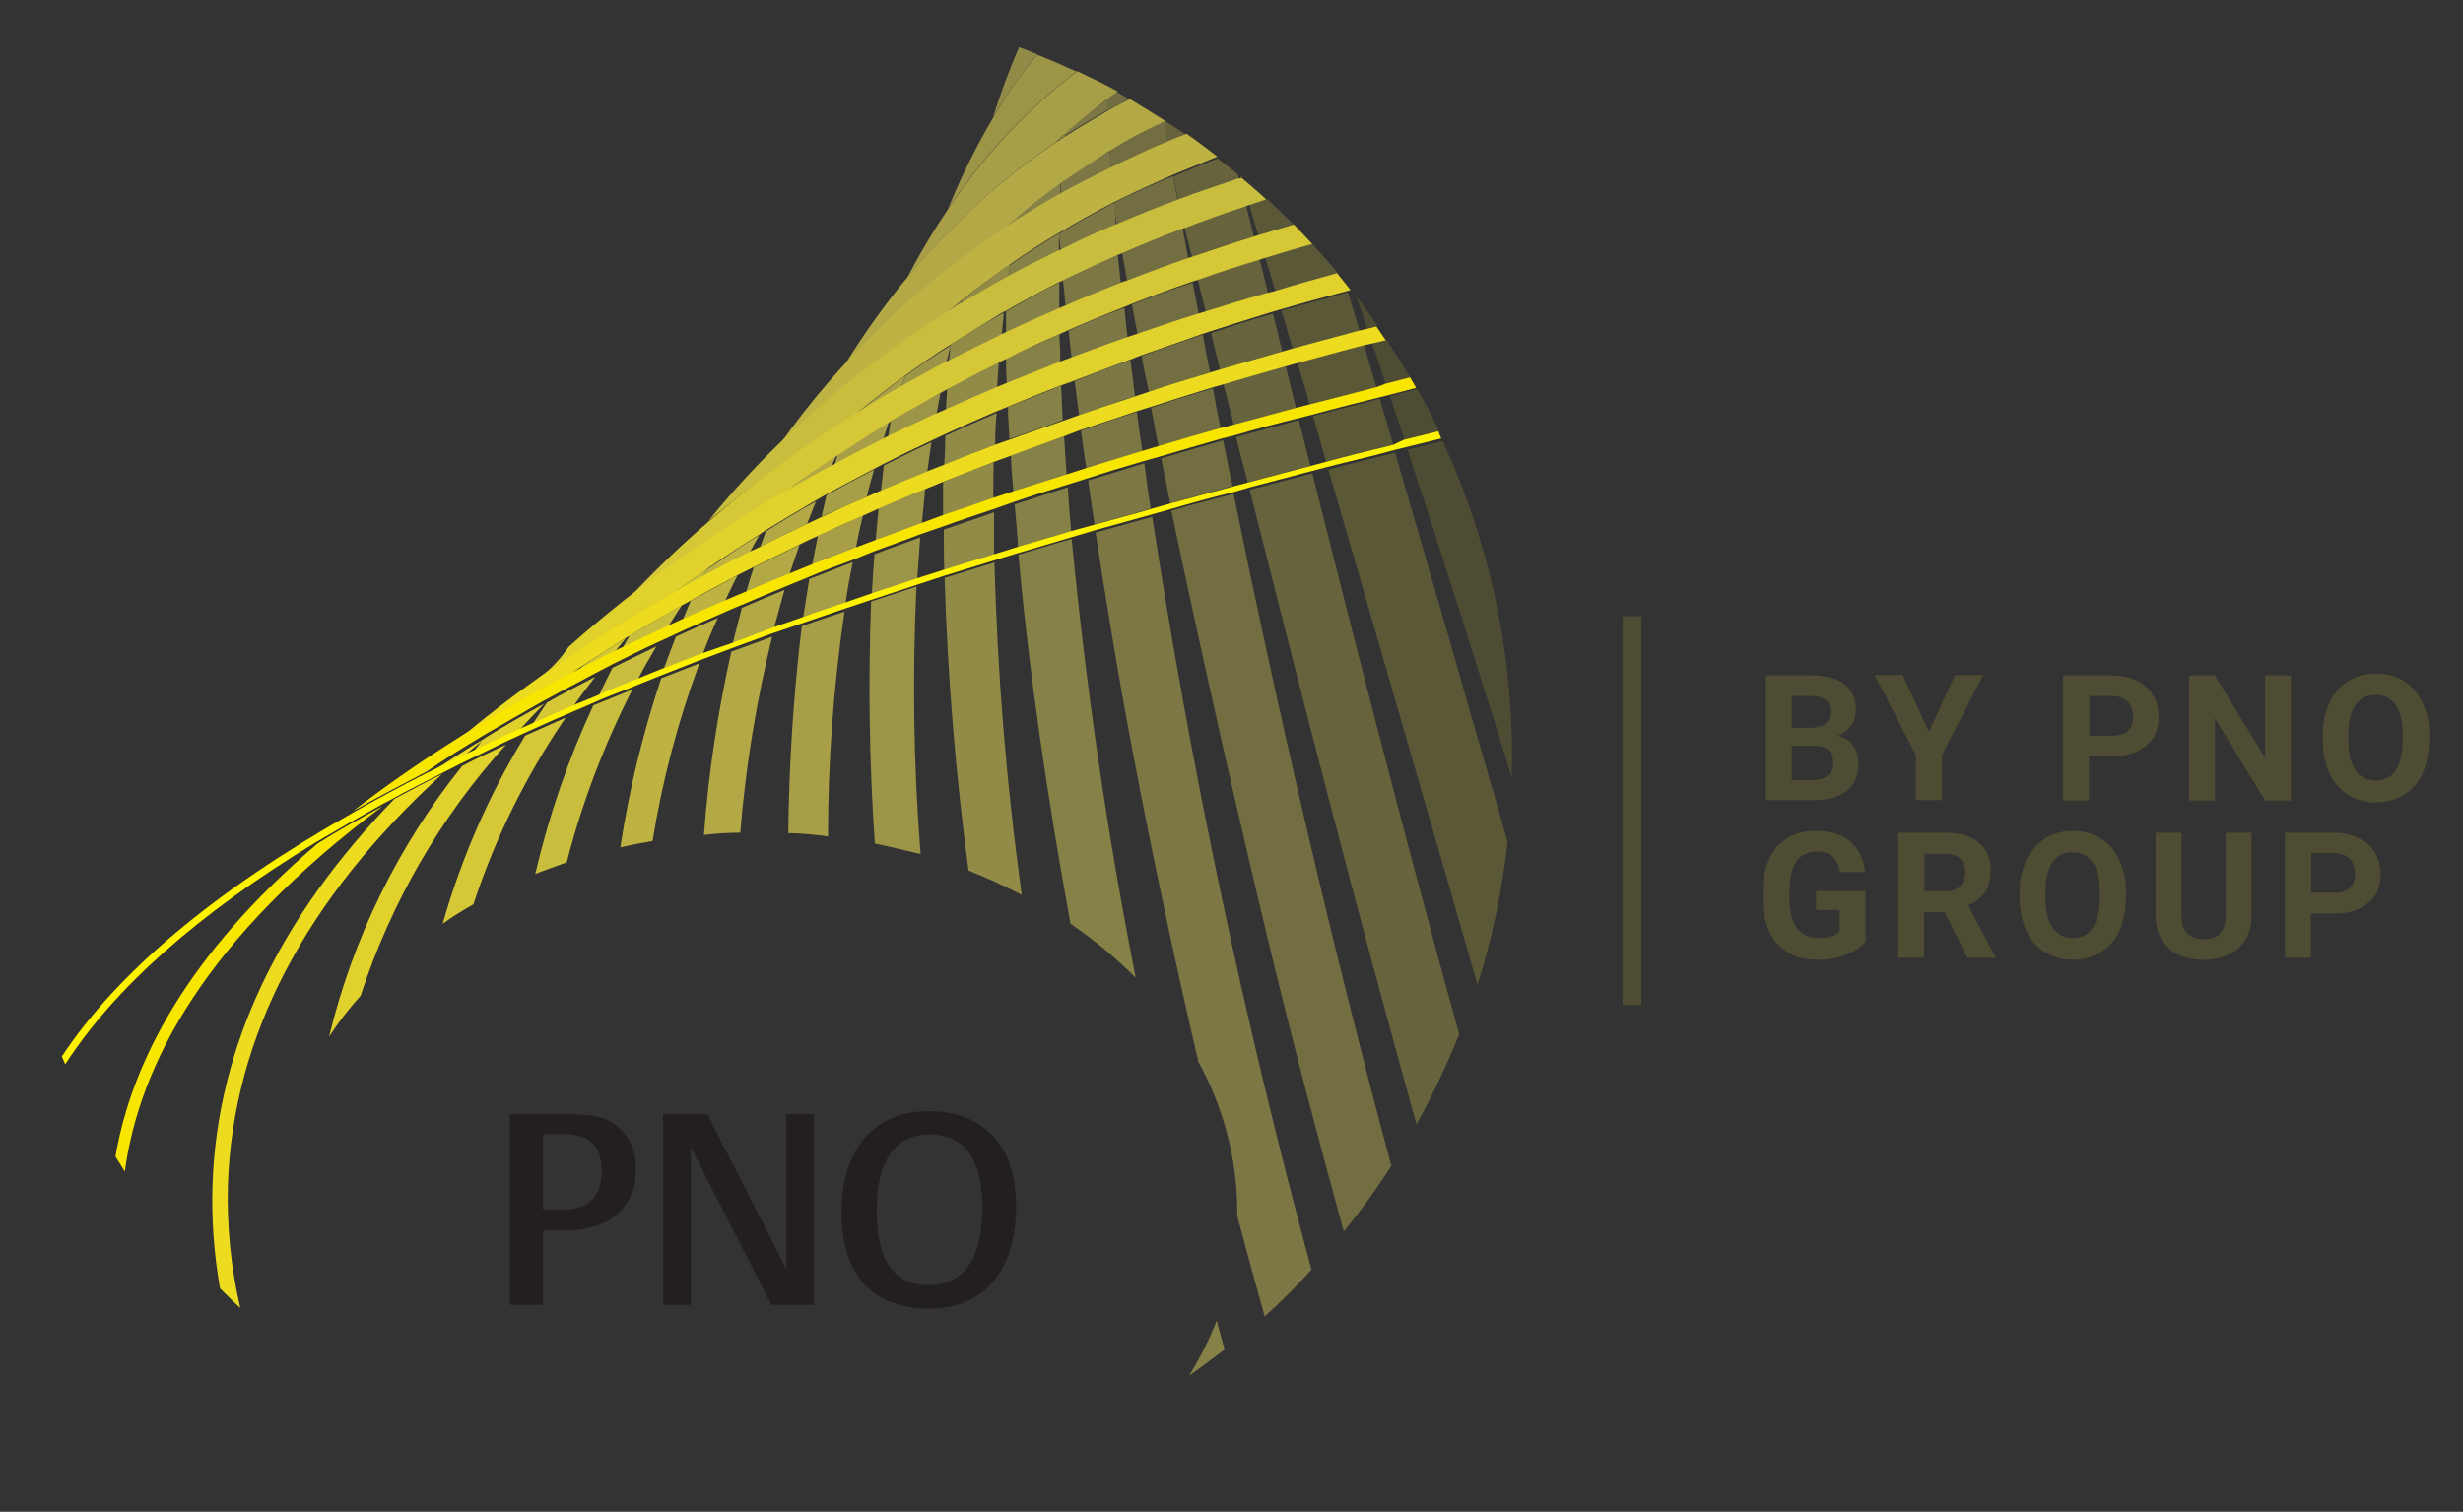 <?xml version="1.0" encoding="UTF-8"?>
<!-- Generator: Adobe Illustrator 27.7.0, SVG Export Plug-In . SVG Version: 6.00 Build 0)  -->
<svg version="1.1" id="Laag_1" xmlns="http://www.w3.org/2000/svg" xmlns:xlink="http://www.w3.org/1999/xlink" x="0px" y="0px" viewBox="0 0 657.1 403.4" style="enable-background:new 0 0 657.1 403.4;" xml:space="preserve">
<rect x="0" y="0" width="657.1" height="403.4" fill="#333333" stroke="none"/>
<style type="text/css">
	.st0{fill:none;}
	.st1{fill:#4E4C32;}
	.st2{fill:#5B5838;}
	.st3{fill:#66633D;}
	.st4{fill:#726E41;}
	.st5{fill:#7C7744;}
	.st6{fill:#868146;}
	.st7{fill:#918B47;}
	.st8{fill:#9C9447;}
	.st9{fill:#A79E47;}
	.st10{fill:#B2A845;}
	.st11{fill:#BDB242;}
	.st12{fill:#C9BD3D;}
	.st13{fill:#D5C736;}
	.st14{fill:#E1D12D;}
	.st15{fill:#ECDB1F;}
	.st16{fill:#F8E500;}
	.st17{fill:#FFF200;}
	.st18{fill:#231F20;}
	.st19{fill:none;stroke:#4E4C32;stroke-width:5;stroke-linecap:square;}
	.st20{enable-background:new    ;}
</style>
<g id="Group_560" transform="translate(-5519.789 -1994.79)">
	<g id="Group_475" transform="translate(1943.39 1982.39)">
		<g id="PNO-logo-kleur" transform="translate(3576.4 12.4)">
			<path id="Path_26" class="st0" d="M403.4,201.7C403.4,90.3,313.1,0,201.7,0S0,90.3,0,201.7c0,66,32.3,127.9,86.4,165.6     c-8.5-13.2-13-28.6-13-44.4c0-55.6,57.5-100.8,128.4-100.8s128.3,45.2,128.3,100.8c-0.1,15.7-4.6,31.1-13,44.4     C371.2,329.5,403.4,267.7,403.4,201.7z"/>
			<path id="Path_27" class="st0" d="M201.8,222c-70.9,0-128.4,45.1-128.4,100.8c0.1,15.7,4.6,31.1,13,44.4     c69.2,48.3,161.3,48.3,230.5,0c8.5-13.2,13-28.6,13-44.4C330.1,267.2,272.6,222,201.8,222z"/>
			<path id="Path_28" class="st1" d="M369.8,102.8l6.6-1.7c-2.1-3.6-4.2-7-6.5-10.5l-3.9,0.9C367.4,95.2,368.6,99.1,369.8,102.8z"/>
			<path id="Path_29" class="st1" d="M403.3,207.3c0-1.9,0.1-3.6,0.1-5.4c0-29.1-6.3-57.8-18.5-84.2l-9.4,2.3     C384.8,148.2,394.1,177.7,403.3,207.3z"/>
			<path id="Path_30" class="st1" d="M374.9,117.9l9.3-2.3c-1.9-4-3.9-8-6.1-11.8l-7.3,1.9C372.2,109.7,373.5,113.8,374.9,117.9z"/>
			<path id="Path_31" class="st1" d="M361.9,79.1c0.9,2.8,1.9,5.7,2.8,8.5l2.8-0.7C365.7,84.3,363.8,81.7,361.9,79.1z"/>
			<path id="Path_32" class="st2" d="M344.9,93c5.8-1.6,11.7-3.2,17.8-4.8c-1.1-3.5-2-6.9-3.1-10.2c-6,1.6-12,3.3-17.7,4.9     C342.9,86.3,343.8,89.6,344.9,93z"/>
			<path id="Path_33" class="st2" d="M375.7,198.8c6.1,21.1,12.3,42.4,18.5,64c3.9-12.5,6.6-25.3,8-38.2c-2.9-10.5-6-20.7-8.9-30.8     c-7.4-26-14.5-50.4-21.1-73c-6,1.5-12,2.9-17.8,4.5C361.6,149.9,368.8,174.9,375.7,198.8z"/>
			<path id="Path_34" class="st2" d="M335.7,62.7c3.1-0.9,6.2-1.9,9.4-2.8c-2.3-2.3-4.6-4.5-7-6.8c-1.6,0.5-3.2,0.9-4.8,1.6     L335.7,62.7z"/>
			<path id="Path_35" class="st2" d="M340.3,77.8c5.4-1.6,11-3.2,16.7-4.8c-2.3-2.8-4.6-5.4-7-8c-4.2,1.2-8.4,2.4-12.5,3.7     C338.5,71.7,339.4,74.9,340.3,77.8z"/>
			<path id="Path_36" class="st2" d="M330.8,46.7l0.3,0.8l0.5-0.1L330.8,46.7z"/>
			<path id="Path_37" class="st2" d="M371.7,118.7l-3.6-12.3c-6,1.6-12,3.1-17.8,4.6l3.5,12.2C359.6,121.8,365.6,120.2,371.7,118.7z     "/>
			<path id="Path_38" class="st2" d="M367.2,103.3c-1.1-3.9-2.3-7.6-3.3-11.4c-6,1.6-12,3.2-17.8,4.8c1.1,3.7,2.3,7.4,3.3,11.2     C355.2,106.5,361.1,104.9,367.2,103.3z"/>
			<path id="Path_39" class="st3" d="M377.9,300c4.3-7.8,8.1-15.8,11.4-24c-14.5-52.5-27.6-103.7-39.2-149.7l-16.7,4.4     C346.6,183,361.5,241.3,377.9,300z"/>
			<path id="Path_40" class="st3" d="M311.5,38c1.6-0.7,3.3-1.3,5-2c-1.9-1.3-3.7-2.5-5.7-3.7l-0.4,0.1L311.5,38z"/>
			<path id="Path_41" class="st3" d="M342.1,93.8c-0.8-3.5-1.7-6.8-2.5-10.1c-5.7,1.6-11.2,3.3-16.5,5.2c0.8,3.2,1.6,6.5,2.4,9.8     C330.9,96.9,336.4,95.3,342.1,93.8z"/>
			<path id="Path_42" class="st3" d="M316,60.7c0.7,2.5,1.3,5.2,2,7.8c5.3-1.9,10.9-3.7,16.5-5.4c-0.7-2.8-1.3-5.4-2-8.1     C326.8,56.8,321.4,58.7,316,60.7z"/>
			<path id="Path_43" class="st3" d="M314.3,53.5c5.3-2,10.8-4,16.3-5.7l-0.4-1.3c-1.7-1.5-3.6-2.8-5.3-4.2c-4,1.5-8,3.1-11.8,4.8     C313.5,49,313.9,51.3,314.3,53.5z"/>
			<path id="Path_44" class="st3" d="M345.8,109c-0.9-3.7-1.9-7.6-2.8-11.3c-5.7,1.6-11.3,3.2-16.6,4.8c0.9,3.6,1.9,7.3,2.8,11     C334.6,112.1,340.2,110.6,345.8,109z"/>
			<path id="Path_45" class="st3" d="M336,69.2c-5.7,1.7-11,3.6-16.5,5.4c0.3,0.9,0.5,1.8,0.7,2.8l1.5,5.8c5.4-1.7,10.9-3.5,16.6-5     c-0.4-1.6-0.8-3.3-1.2-4.9S336.4,70.6,336,69.2z"/>
			<path id="Path_46" class="st3" d="M349.6,124.3c-1.1-4.1-2-8.2-3.1-12.2c-5.7,1.5-11.3,3.1-16.7,4.5c0.9,4,2,8,3.1,12.1     L349.6,124.3z"/>
			<path id="Path_47" class="st4" d="M325.7,114.6c-0.8-3.7-1.5-7.4-2.1-11c-5.7,1.7-11,3.3-16.5,5.2c0.7,3.6,1.3,7.2,2.1,10.8     C314.7,117.8,320.2,116.2,325.7,114.6z"/>
			<path id="Path_48" class="st4" d="M328.8,129.7c-0.8-4.1-1.7-8.1-2.5-12.2c-5.7,1.6-11,3.2-16.5,4.8l2.4,12L328.8,129.7z"/>
			<path id="Path_49" class="st4" d="M339.4,255.4c5.7,23.5,12.2,48.1,19.1,73.2c4.6-5.6,8.8-11.4,12.7-17.5     c-16.6-61.7-30.8-123.8-42.1-179.3c-5.7,1.5-11.2,2.8-16.6,4.5C320.7,175.2,329.9,216.1,339.4,255.4z"/>
			<path id="Path_50" class="st4" d="M299.4,67.6c0.4,2.4,0.9,4.9,1.3,7.3c5.3-2.1,10.8-4.1,16.3-6l-1.5-8     C310.1,63.1,304.8,65.2,299.4,67.6z"/>
			<path id="Path_51" class="st4" d="M295.3,29.5c1.9-1.1,3.9-2,5.8-3.1l-3.2-1.9l-2.8,2C295.2,27.5,295.3,28.4,295.3,29.5z"/>
			<path id="Path_52" class="st4" d="M302,81.3c0.5,2.8,1.1,5.7,1.6,8.4c5.3-1.9,10.9-3.7,16.3-5.4c-0.5-3.1-1.2-6-1.7-8.9     C312.7,77.2,307.3,79.1,302,81.3z"/>
			<path id="Path_53" class="st4" d="M322.8,99.3c-0.7-3.3-1.3-6.6-1.9-10c-5.6,1.9-11,3.7-16.3,5.7c0.5,3.2,1.2,6.4,1.9,9.6     C311.7,102.8,317.2,101.1,322.8,99.3z"/>
			<path id="Path_54" class="st4" d="M296,40.2l0.4,4.6c4.9-2.4,10-4.8,15.1-6.9l-0.9-5.7C305.6,34.8,300.8,37.4,296,40.2z"/>
			<path id="Path_55" class="st4" d="M297.1,54.2v0.7c0.3,1.7,0.5,3.5,0.9,5.2c5.3-2.3,10.6-4.5,16.2-6.5c-0.4-2.3-0.8-4.5-1.2-6.6     C307.7,49.1,302.2,51.5,297.1,54.2z"/>
			<path id="Path_56" class="st5" d="M302.8,105.7c-0.4-3.2-0.8-6.5-1.2-9.6c-5,1.7-10,3.6-14.9,5.6l1.2,9.2     C292.7,109,297.7,107.3,302.8,105.7z"/>
			<path id="Path_57" class="st5" d="M299.3,185c6,33.2,12.9,66.1,20.4,98.3c6.7,12.2,10.3,25.8,10.4,39.7v1.5     c2.4,9,4.8,17.9,7.3,26.8c4.4-4,8.5-8.1,12.5-12.5c-17.9-66.1-32.1-133.2-42.5-200.9l-15.1,4.2     C295.2,161.3,297.9,176.9,299.3,185z"/>
			<path id="Path_58" class="st5" d="M285.1,88.2c0.3,2.7,0.5,5.3,0.9,7.8c4.9-1.9,9.8-3.7,14.9-5.4c-0.4-2.8-0.7-5.7-0.9-8.5     C294.8,84.1,289.9,86,285.1,88.2z"/>
			<path id="Path_59" class="st5" d="M307,135.7c-0.7-4.1-1.2-8.1-1.7-12.1c-5,1.6-10.1,3.1-15,4.6c0.5,4,1.2,8,1.7,11.7     C296.9,138.6,302,137.2,307,135.7z"/>
			<path id="Path_60" class="st5" d="M304.8,120.7c-0.5-3.6-1.1-7.3-1.5-10.8c-5,1.6-10,3.3-14.9,5c0.5,3.6,0.9,7,1.5,10.4     L304.8,120.7z"/>
			<path id="Path_61" class="st5" d="M283.6,74.9c0.3,2.3,0.4,4.4,0.7,6.6c4.8-2.1,9.7-4.1,14.7-6.1c-0.3-2.5-0.5-5-0.8-7.4     C293.3,70.2,288.4,72.5,283.6,74.9z"/>
			<path id="Path_62" class="st5" d="M283.1,48.7c0,1.1,0,2.1-0.1,3.2c4.4-2.4,8.8-4.8,13.4-6.9l-0.4-4.6     C291.5,42.9,287.2,45.7,283.1,48.7z"/>
			<path id="Path_63" class="st5" d="M284,35.6v0.7c3.6-2.4,7.4-4.6,11.4-6.9c0-0.9,0-1.9-0.1-2.8C291.5,29.3,287.6,32.4,284,35.6z"/>
			<path id="Path_64" class="st5" d="M297.1,54.2c-4.9,2.5-9.8,5.3-14.5,8.1v1.2l0.4,3.6c4.8-2.4,9.7-4.5,14.7-6.8     c-0.1-1.9-0.3-3.6-0.4-5.4L297.1,54.2z"/>
			<path id="Path_65" class="st6" d="M282.6,75.4c-4.9,2.4-9.6,5-14.2,7.7v5.7c4.6-2.3,9.4-4.4,14.2-6.4V75.4z"/>
			<path id="Path_66" class="st6" d="M283.5,112.1l-0.4-9.2c-4.8,1.9-9.6,3.9-14.2,5.7c0,2.8,0.3,5.7,0.4,8.5     C274.1,115.5,278.7,113.9,283.5,112.1z"/>
			<path id="Path_67" class="st6" d="M303,260.9c-7.7-38.8-13.3-77.8-17.1-117.1c-4.8,1.3-9.4,2.8-14.2,4.2     c2.8,31.3,7.7,64.7,13.9,98.5C291.9,250.8,297.7,255.6,303,260.9z"/>
			<path id="Path_68" class="st6" d="M284.6,126.9c-0.3-3.6-0.5-7-0.7-10.5c-4.8,1.7-9.6,3.3-14.2,5.2c0.1,3.3,0.4,6.6,0.7,10     C275,130,279.8,128.4,284.6,126.9z"/>
			<path id="Path_69" class="st6" d="M285.8,141.8c-0.4-4-0.7-7.8-0.9-11.8c-4.8,1.6-9.6,3.1-14.2,4.6c0.3,3.7,0.7,7.6,0.9,11.4     C276.2,144.7,281,143.1,285.8,141.8z"/>
			<path id="Path_70" class="st6" d="M326.7,360.1l-2.1-7.7c-2,5.1-4.5,10.1-7.4,14.7C320.3,365,323.5,362.5,326.7,360.1z"/>
			<path id="Path_71" class="st6" d="M268.4,95.7c0,2.4,0,4.8,0.3,7.2c4.6-1.9,9.4-3.9,14.2-5.7c0-2.7-0.1-5.3-0.3-8     C277.8,91.4,273.2,93.5,268.4,95.7z"/>
			<path id="Path_72" class="st6" d="M271.8,57.5c0,0.4-0.1,0.8-0.3,1.2c3.9-2.4,7.6-4.6,11.4-6.8c0-1.1,0-2.1,0.1-3.2     C279.3,51.5,275.4,54.4,271.8,57.5z"/>
			<path id="Path_73" class="st6" d="M282.6,62.3c-4.5,2.7-8.9,5.4-13.1,8.4l-0.5,3.6c4.4-2.4,8.9-4.8,13.5-6.9v-3.7     C282.6,63.2,282.6,62.7,282.6,62.3z"/>
			<path id="Path_74" class="st6" d="M281.4,38.1c0.9-0.5,1.7-1.2,2.7-1.7v-0.7C283.2,36.4,282.3,37.2,281.4,38.1z"/>
			<path id="Path_75" class="st7" d="M252.7,103.8c-0.1,2-0.3,4.1-0.4,6.1c4.5-2,9-4,13.7-6c0.1-2.4,0.3-4.9,0.5-7.3     C261.9,99.1,257.2,101.3,252.7,103.8z"/>
			<path id="Path_76" class="st7" d="M272.6,238.8c-4.1-29.4-6.5-59-7.3-88.7l-13.3,4.1c0.8,26.1,2.9,52.2,6.4,78.1     C263.2,234.2,268,236.4,272.6,238.8z"/>
			<path id="Path_77" class="st7" d="M265.2,148.1v-11.4c-4.5,1.6-9,3.1-13.4,4.6c0,3.6,0,7.3,0.1,11L265.2,148.1z"/>
			<path id="Path_78" class="st7" d="M253.6,92l-0.4,4.2c4.5-2.4,9.2-4.8,14.1-7c0.1-2,0.4-4,0.5-5.8     C262.9,86.2,258.1,89.1,253.6,92z"/>
			<path id="Path_79" class="st7" d="M251.6,138c4.4-1.6,8.9-3.1,13.4-4.6c0-3.3,0-6.8,0.1-10.1c-4.6,1.7-9,3.5-13.5,5.3     C251.6,131.6,251.6,134.7,251.6,138z"/>
			<path id="Path_80" class="st7" d="M265.5,118.7c0-2.8,0.1-5.7,0.4-8.5c-4.6,2-9.2,4-13.7,6.1c0,2.5-0.1,5.2-0.3,7.8     C256.3,122.2,260.8,120.4,265.5,118.7z"/>
			<path id="Path_81" class="st7" d="M256.7,80.1c-0.1,0.5-0.2,0.9-0.4,1.3c4.1-2.5,8.5-4.9,12.7-7.3l0.5-3.6     C265.1,73.6,260.8,76.8,256.7,80.1z"/>
			<path id="Path_82" class="st7" d="M276.7,14.5c-1.6-0.7-3.2-1.3-4.8-1.9c-2.7,6.1-5,12.4-7,18.7     C268.4,25.4,272.4,19.8,276.7,14.5z"/>
			<path id="Path_83" class="st7" d="M267.6,61.3c1.3-0.9,2.7-1.7,4-2.7c0-0.4,0.1-0.8,0.3-1.2C270.4,58.8,268.9,60,267.6,61.3z"/>
			<path id="Path_84" class="st8" d="M245.9,140c0.3-3.2,0.7-6.4,0.9-9.6c-4.2,1.7-8.4,3.5-12.4,5.2c-0.3,2.8-0.5,5.8-0.8,8.8     C237.6,143,241.7,141.6,245.9,140z"/>
			<path id="Path_85" class="st8" d="M247.4,125.8c0.4-2.7,0.7-5.3,1.1-7.8c-4.4,2-8.5,4.1-12.7,6.2c-0.3,2.3-0.5,4.5-0.8,6.9     C239,129.2,243.3,127.5,247.4,125.8z"/>
			<path id="Path_86" class="st8" d="M237.6,112.5c-0.3,1.6-0.5,3.3-0.8,4.9c4.2-2.1,8.5-4.1,12.9-6.1l1.2-6.4     C246.3,107.3,241.8,109.8,237.6,112.5z"/>
			<path id="Path_87" class="st8" d="M244.7,154.6l0.8-11.2c-4.1,1.5-8.2,2.9-12.2,4.5c-0.3,3.6-0.5,7-0.7,10.6L244.7,154.6z"/>
			<path id="Path_88" class="st8" d="M241.6,100.3l-1.2,3.1c4-2.3,8-4.5,12.1-6.6c0.4-1.6,0.7-3.1,1.1-4.6     C249.4,94.8,245.4,97.5,241.6,100.3z"/>
			<path id="Path_89" class="st8" d="M233.4,225.1c4.1,0.8,8.2,1.9,12.2,2.8c-1.9-23.8-2.2-47.6-1.1-71.4l-12.1,4     C231.6,182,231.9,203.6,233.4,225.1z"/>
			<path id="Path_90" class="st8" d="M250.4,85.3c2-1.2,3.9-2.5,5.8-3.7c0.1-0.5,0.2-0.9,0.4-1.3C254.6,81.8,252.4,83.5,250.4,85.3z     "/>
			<path id="Path_91" class="st8" d="M287.2,19.1c-3.5-1.6-6.9-3.1-10.5-4.5c-4.4,5.3-8.4,10.9-11.8,16.9c-4.6,7.8-8.6,15.9-12,24.3     C262.2,41.7,273.8,29.3,287.2,19.1z"/>
			<path id="Path_92" class="st9" d="M228.3,146.6c0.5-3.1,1.2-6,1.9-9c-4,1.7-8.1,3.6-12,5.4c-0.5,2.7-1.1,5.3-1.6,8.1     C220.4,149.7,224.3,148.1,228.3,146.6z"/>
			<path id="Path_93" class="st9" d="M223.4,121.5c-0.3,1.1-0.7,2.3-0.9,3.3c4.2-2.3,8.5-4.5,12.9-6.8c0.5-1.7,1.2-3.6,1.7-5.3     C232.4,115.5,227.9,118.5,223.4,121.5z"/>
			<path id="Path_94" class="st9" d="M210.3,222.3c3.6,0.1,7.1,0.4,10.6,0.9c0-20.1,1.5-40.1,4.4-60c-3.9,1.3-7.6,2.5-11.4,3.9     C211.7,185.4,210.5,203.8,210.3,222.3z"/>
			<path id="Path_95" class="st9" d="M225.6,160.8c0.5-3.6,1.2-7.2,1.9-10.8c-4,1.5-7.8,3.1-11.6,4.5c-0.5,3.3-1.1,6.8-1.6,10.1     C218.2,163.5,221.9,162.1,225.6,160.8z"/>
			<path id="Path_96" class="st9" d="M231.3,132.5c0.5-2.4,1.2-4.8,1.9-7.2c-4.4,2.3-8.5,4.5-12.7,6.8c-0.4,1.9-0.9,3.9-1.3,5.7     C223.2,136.1,227.2,134.4,231.3,132.5z"/>
			<path id="Path_97" class="st9" d="M229.3,109.7l-0.3,0.4c3.7-2.3,7.4-4.5,11.4-6.8l1.2-3.1C237.4,103.3,233.3,106.5,229.3,109.7z     "/>
			<path id="Path_98" class="st9" d="M281.4,38.1c0.9-0.8,1.7-1.7,2.8-2.5c3.6-3.2,7.3-6.2,11.2-9.2l2.8-2c-3.6-2-7.2-3.7-10.8-5.4     c-13.4,10.2-25,22.6-34.4,36.7c-4,5.9-7.7,12.1-11,18.5C253.3,60.3,266.6,48.2,281.4,38.1z"/>
			<path id="Path_99" class="st10" d="M206.5,167.6c0.9-3.5,1.9-6.9,2.8-10.2c-3.9,1.6-7.7,3.2-11.4,4.8c-0.8,3.2-1.6,6.2-2.4,9.4     L206.5,167.6z"/>
			<path id="Path_100" class="st10" d="M197.5,222.2c1.4-17.6,4.3-35.1,8.5-52.3l-10.9,4c-3.6,16.1-6.1,32.4-7.3,48.9     C191,222.4,194.1,222.2,197.5,222.2z"/>
			<path id="Path_101" class="st10" d="M209.8,130.9l-0.8,1.3c4-2.4,8.1-4.6,12.4-6.9c0.5-1.2,1.2-2.5,1.7-3.7     C218.6,124.7,214.2,127.7,209.8,130.9z"/>
			<path id="Path_102" class="st10" d="M267.6,61.3c1.3-1.2,2.8-2.5,4.2-3.7c3.6-3.1,7.4-6,11.4-8.9c4.1-2.8,8.5-5.7,12.9-8.5     c4.7-2.9,9.6-5.5,14.6-7.8h0.4c-3.2-2-6.4-4-9.7-6c-2,1.1-4,2-5.8,3.1c-3.9,2.3-7.7,4.5-11.4,6.9c-0.9,0.5-1.7,1.2-2.7,1.7     c-14.9,10.1-28.2,22.2-39.6,36.1c-6,7.3-11.5,15-16.5,23.1C237.9,83.6,252.1,71.5,267.6,61.3z"/>
			<path id="Path_103" class="st10" d="M215.3,139.8l2.4-6c-4.6,2.5-9,5.2-13.4,8c-0.5,1.3-0.9,2.8-1.5,4.1     C206.9,143.8,211,141.8,215.3,139.8z"/>
			<path id="Path_104" class="st10" d="M210.5,153.6c0.9-2.8,1.9-5.6,2.8-8.2c-4.1,2-8.2,4-12.2,6c-0.8,2.4-1.5,4.6-2.1,7     C202.6,156.8,206.5,155.2,210.5,153.6z"/>
			<path id="Path_105" class="st10" d="M228,110.7l1.1-0.7l0.3-0.4L228,110.7z"/>
			<path id="Path_106" class="st11" d="M174.1,224.4c2.6-16.2,6.8-32,12.5-47.4l-10.2,4c-4.9,14.7-8.6,29.8-10.9,45.1     C168.2,225.5,171.2,224.9,174.1,224.4z"/>
			<path id="Path_107" class="st11" d="M187.5,174.5c1.2-3.2,2.5-6.4,4-9.6c-3.7,1.6-7.6,3.3-11.2,5c-1.1,2.8-2.1,5.7-3.2,8.5     L187.5,174.5z"/>
			<path id="Path_108" class="st11" d="M193.2,160.8c1.2-2.4,2.3-4.9,3.6-7.3c-4.2,2.3-8.4,4.5-12.5,6.8c-0.8,1.9-1.6,3.7-2.4,5.7     C185.6,164.3,189.4,162.5,193.2,160.8z"/>
			<path id="Path_109" class="st11" d="M200.1,147.3c0.8-1.6,1.7-3.1,2.5-4.5c-4.8,2.8-9.3,6-13.7,9c-0.5,0.7-1.1,1.5-1.6,2.3     C191.5,151.8,195.7,149.4,200.1,147.3z"/>
			<path id="Path_110" class="st11" d="M204.9,134.6l4.1-2.4l0.8-1.3L204.9,134.6z"/>
			<path id="Path_111" class="st11" d="M250.4,85.3c2-1.7,4.1-3.5,6.2-5.2c4.1-3.3,8.5-6.5,12.9-9.6c4.4-3.1,8.5-5.7,13.1-8.4     c4.5-2.7,9.6-5.6,14.5-8.1s10.5-5,15.9-7.4c3.9-1.6,7.8-3.2,11.8-4.8c-2.7-2.1-5.4-4.1-8.2-6.1c-1.7,0.7-3.5,1.3-5,2     c-5.2,2.1-10.2,4.5-15.1,6.9s-9,4.5-13.4,6.9c-3.9,2.1-7.7,4.5-11.4,6.8c-1.3,0.8-2.7,1.7-4,2.7c-23.3,15.3-43.5,34.8-59.6,57.5     C221.1,106,235.3,94.9,250.4,85.3z"/>
			<path id="Path_112" class="st12" d="M170.1,181.4c1.6-3.1,3.3-6,5-8.9c-4,1.9-8,3.9-11.7,5.7c-1.3,2.5-2.5,5-3.7,7.6     C163.1,184.3,166.5,182.9,170.1,181.4z"/>
			<path id="Path_113" class="st12" d="M151.2,230.1c4.1-16,10-31.4,17.5-46.1c-3.6,1.5-6.9,2.8-10.4,4.2     c-6.7,14.4-11.9,29.5-15.5,45C145.5,232.1,148.3,231.2,151.2,230.1z"/>
			<path id="Path_114" class="st12" d="M177.9,167.7c1.3-2.1,2.7-4.1,4-6.2c-4.8,2.8-9.4,5.4-13.9,8.1c-0.8,1.3-1.5,2.5-2.1,3.9     C169.7,171.7,173.7,169.7,177.9,167.7z"/>
			<path id="Path_115" class="st12" d="M228,110.7l1.3-1.1c4-3.2,8-6.4,12.2-9.4c3.9-2.8,7.8-5.6,12-8.2l0,0     c4.6-2.9,9.4-5.8,14.2-8.8l0.4-0.1c4.6-2.7,9.3-5.2,14.2-7.7l1.2-0.5c4.8-2.4,9.7-4.6,14.7-6.9l1.1-0.4     c5.3-2.3,10.6-4.5,16.2-6.6l0.4-0.1c5.3-2,10.8-4,16.3-5.8l0.8-0.3l4.8-1.6c-2.1-2-4.4-3.9-6.5-5.7l-0.5,0.1h-0.4     c-5.6,1.9-11,3.7-16.3,5.7s-10.9,4.2-16.2,6.5l-0.4,0.1c-5,2.1-10,4.4-14.7,6.8l-0.4,0.1c-4.6,2.3-9.2,4.5-13.5,6.9     c-4.4,2.4-8.5,4.8-12.7,7.3c-2,1.2-4,2.5-5.8,3.7c-15.3,9.7-29.5,21-42.5,33.6c-6.7,6.5-13,13.4-18.9,20.7     C201.3,128.8,214.4,119.3,228,110.7z"/>
			<path id="Path_116" class="st12" d="M187.4,153.9c0.5-0.8,1.1-1.5,1.6-2.3c-2.8,2-5.8,4-8.5,6.1     C182.6,156.4,185,155.2,187.4,153.9z"/>
			<path id="Path_117" class="st13" d="M152.8,188.7c1.9-2.8,3.9-5.4,6-8.1c-4.4,2.3-8.8,4.5-12.9,6.9l-4,6     C145.5,191.8,149.1,190.2,152.8,188.7z"/>
			<path id="Path_118" class="st13" d="M126.3,241.3c5.8-17.7,14.1-34.4,24.6-49.8l-10.8,4.8c-9.6,15.7-17,32.6-22,50.2     C120.7,244.6,123.5,242.9,126.3,241.3z"/>
			<path id="Path_119" class="st13" d="M163.3,174.8c1.2-1.5,2.5-3.1,3.7-4.5c-3.9,2.4-7.7,4.9-11.4,7.3c-0.9,0.8-1.7,1.7-2.7,2.5     C156.4,178.3,159.9,176.6,163.3,174.8z"/>
			<path id="Path_120" class="st13" d="M204.9,134.7l4.9-3.7c4.2-3.2,8.8-6.2,13.3-9.3l0.3-0.1c4.4-2.9,9-6,13.7-8.8l0.4-0.3     c4.2-2.5,8.8-5,13.3-7.6l2-1.1c4.5-2.4,9.2-4.8,13.9-7.2l1.9-0.9c4.6-2.3,9.3-4.5,14.2-6.6l2.4-1.1c4.8-2.1,9.7-4.1,14.7-6.1     l2-0.8c5.3-2.1,10.8-4.1,16.3-6l1.3-0.4c5.4-1.9,10.9-3.7,16.5-5.4c0.5-0.1,1.1-0.4,1.6-0.5c4.1-1.3,8.2-2.5,12.5-3.7     c-1.6-1.7-3.3-3.5-4.9-5.2c-3.2,0.9-6.2,1.9-9.4,2.8l-1.3,0.4c-5.6,1.7-11,3.6-16.5,5.4l-0.9,0.3c-5.6,1.9-10.9,3.9-16.3,6     l-1.6,0.5c-5,2-10,4-14.7,6.1l-1.9,0.8c-4.8,2.1-9.6,4.2-14.2,6.4l-1.1,0.5c-4.8,2.3-9.4,4.6-14.1,7l-0.8,0.4     c-4.1,2.1-8.1,4.4-12.1,6.6c-3.9,2.1-7.6,4.4-11.4,6.8l-1.1,0.7c-13.7,8.6-26.7,18.1-38.9,28.7c-7.9,6.8-15.3,14-22.3,21.6     C178.8,151.5,191.6,142.7,204.9,134.7z"/>
			<path id="Path_121" class="st14" d="M135,198.7c-4,1.9-8,3.7-11.7,5.7c-17,21.2-29.1,45.8-35.5,72.2c2.5-3.8,5.3-7.5,8.4-10.9     C104.3,240.9,117.5,218,135,198.7z"/>
			<path id="Path_122" class="st14" d="M145.4,179.7c11.3-7.9,22.9-15.2,34.9-21.9c2.8-2,5.7-4.1,8.5-6.1c4.4-3.1,9-6.1,13.7-9     l1.6-1.1c4.4-2.7,8.8-5.3,13.4-8l2.8-1.6c4.1-2.3,8.4-4.5,12.7-6.8c0.8-0.4,1.7-0.9,2.5-1.3c4.1-2.1,8.4-4.2,12.7-6.2l3.6-1.7     c4.5-2.1,9-4.1,13.7-6.1l3.2-1.3c4.6-1.9,9.4-3.9,14.2-5.7l3.6-1.3c4.9-1.9,9.8-3.7,14.9-5.6l2.8-1.1c5.3-1.9,10.8-3.7,16.3-5.7     l2.1-0.7c5.4-1.7,10.9-3.5,16.5-5.2l2.4-0.7c5.8-1.7,11.7-3.3,17.7-4.9l1.1-0.3c-1.2-1.5-2.4-3.1-3.6-4.5     c-5.7,1.6-11.3,3.1-16.7,4.8l-2.1,0.5c-5.7,1.6-11.2,3.3-16.6,5c-0.5,0.1-1.2,0.4-1.7,0.5c-5.6,1.7-11,3.6-16.3,5.4l-2.7,0.9     c-5,1.7-10,3.6-14.9,5.4l-3.2,1.2c-4.8,1.9-9.6,3.9-14.2,5.7l-2.7,1.1c-4.6,2-9.3,4-13.7,6l-2.8,1.2c-4.4,2-8.6,4-12.9,6.1     l-1.3,0.7c-4.4,2.3-8.8,4.4-12.9,6.8l-1.1,0.5c-4.2,2.3-8.4,4.6-12.4,6.9l-4.1,2.4c-13.3,8-26.1,16.8-38.2,26.4     c-5,4-9.8,8-14.5,12.2C149.9,175.3,147.8,177.6,145.4,179.7z"/>
			<path id="Path_123" class="st14" d="M126.2,200.8c4-1.9,8-3.7,12.1-5.7c2.3-2.5,4.5-4.9,6.9-7.3c-5.3,2.8-10.4,5.8-15.3,8.8     l-1.2,0.9C127.9,198.5,127,199.7,126.2,200.8z"/>
			<path id="Path_124" class="st14" d="M153.1,180.2c0.9-0.8,1.7-1.7,2.7-2.5c-2.4,1.6-4.8,3.2-7,4.8L153.1,180.2z"/>
			<path id="Path_125" class="st15" d="M56.7,316.2c-0.3,9.3,0.4,18.5,2,27.6c1.7,1.7,3.6,3.6,5.4,5.2c-2.5-10.7-3.6-21.8-3.3-32.8     c1.3-39.6,20.8-76.4,57.1-109.6c-4.4,2.1-8.6,4.4-12.7,6.6C74.4,244.9,57.9,279.4,56.7,316.2z"/>
			<path id="Path_126" class="st15" d="M128.7,197.6l1.2-0.9c-5.7,3.3-11,6.8-15.9,10.1l9.4-4.6     C125.1,200.5,126.9,199.1,128.7,197.6z"/>
			<path id="Path_127" class="st15" d="M342.1,93.8c-5.7,1.6-11.3,3.2-16.6,4.8l-2.7,0.8c-5.6,1.7-11,3.3-16.5,5.2l-3.6,1.2     c-5,1.6-10.1,3.3-14.9,5l-4.2,1.5c-4.8,1.7-9.6,3.3-14.2,5l-4,1.4c-4.6,1.7-9.2,3.5-13.5,5.3l-4.4,1.7c-4.2,1.7-8.4,3.5-12.5,5.2     l-3.6,1.6c-4.1,1.7-8.1,3.6-12.1,5.4l-4,1.9c-4.2,2-8.4,4-12.5,6.1l-2.8,1.3c-4.4,2.1-8.5,4.4-12.7,6.6c-2.4,1.3-4.8,2.5-7,3.9     c-12,6.7-23.7,14-34.9,21.9c-8.6,6.1-16.6,12.2-24,18.6c8.4-5.3,17.4-10.6,27.2-15.9c2.3-1.6,4.6-3.2,7-4.8     c3.9-2.4,7.6-4.9,11.4-7.3l0.9-0.5c4.5-2.8,9.2-5.4,13.9-8.1l2.4-1.3c4-2.3,8.2-4.5,12.5-6.8l4.2-2.1c4-2,8.1-4,12.2-6     c1.6-0.8,3.2-1.6,4.9-2.3c4-1.9,8-3.7,12-5.4l4.2-1.9c4.1-1.7,8.2-3.6,12.4-5.2l4.9-2c4.4-1.7,8.9-3.5,13.5-5.3l4.4-1.6     c4.6-1.7,9.4-3.5,14.2-5.2l4.5-1.7c4.9-1.7,10-3.3,14.9-5l3.9-1.2c5.3-1.7,10.9-3.5,16.5-5.2l2.8-0.8c5.4-1.6,11-3.2,16.6-4.8     l2.9-0.8c5.8-1.6,11.8-3.2,17.8-4.8l2.3-0.5l3.9-0.9c-0.8-1.2-1.6-2.4-2.5-3.7l-2.8,0.7l-2.1,0.5c-6,1.6-12,3.2-17.8,4.8     L342.1,93.8z"/>
			<path id="Path_128" class="st16" d="M30.8,308.6c0.8,1.3,1.7,2.7,2.5,4c3.9-28.8,21.8-62.5,68.8-97.5c-6.1,3.3-12,6.6-17.4,10     C49.9,254.8,35.1,283.5,30.8,308.6z"/>
			<path id="Path_129" class="st16" d="M367.2,103.3c-6,1.6-12,3.1-17.8,4.6l-3.5,0.9c-5.7,1.5-11.3,3.1-16.7,4.5l-3.5,0.9     c-5.7,1.6-11.2,3.2-16.5,4.8l-4.4,1.3l-15,4.6l-5.3,1.7c-4.8,1.5-9.6,3.1-14.2,4.5l-5.2,1.7c-4.5,1.6-9,3.1-13.4,4.6l-5.7,2.1     c-4.1,1.5-8.2,3.1-12.2,4.5l-5.3,2c-4,1.5-7.8,3.1-11.7,4.5l-6.1,2.5c-4,1.6-7.8,3.2-11.6,4.8l-5.7,2.4c-3.9,1.7-7.6,3.3-11.4,5     l-4.1,1.9c-4.1,1.9-8.1,3.9-12.1,5.7l-2.5,1.2c-3.6,1.7-6.9,3.6-10.4,5.3l-4.4,2.3c-9.8,5.3-19,10.6-27.2,15.9     c-10.1,6.4-19.1,12.7-27.2,19c6.2-3.6,12.9-7,19.7-10.6c5-3.5,10.4-6.8,15.9-10.1c4.9-2.8,10-5.8,15.3-8.8l0.8-0.4     c4.1-2.3,8.5-4.5,12.9-6.9l4.6-2.4c3.9-1.9,7.7-3.9,11.7-5.7l5.2-2.4c3.6-1.7,7.3-3.3,11.2-5c2.1-0.9,4.2-1.9,6.5-2.8     c3.7-1.6,7.6-3.2,11.4-4.8l6.6-2.7c3.7-1.6,7.7-3.1,11.6-4.5l5.7-2.3c4-1.5,8.1-2.9,12.2-4.5l6.1-2.1c4.4-1.6,8.9-3.1,13.4-4.6     l5.4-1.9c4.6-1.6,9.3-3.1,14.2-4.6l5.4-1.7c4.9-1.6,9.8-3.1,15-4.6l4.6-1.3c5.4-1.6,10.9-3.2,16.5-4.8l3.6-0.9     c5.4-1.6,11-3.1,16.7-4.5l3.6-0.9c5.8-1.6,11.8-3.1,17.8-4.6l2.8-0.7l7.3-1.9l-1.6-2.8l-6.6,1.7L367.2,103.3z"/>
			<path id="Path_130" class="st17" d="M371.7,118.7c-6,1.5-12,2.9-17.8,4.5l-4.1,1.1l-16.7,4.4l-4.1,1.1l-16.6,4.5l-5.3,1.5     c-5,1.5-10.1,2.8-15.1,4.2l-6.2,1.7c-4.8,1.5-9.6,2.8-14.2,4.2l-6.4,2l-13.3,4.1l-7.2,2.3l-12.1,4l-6.9,2.4     c-3.9,1.3-7.6,2.5-11.4,3.9l-8,2.8l-10.8,4.1l-8.1,2.8l-10.4,4c-2.4,0.9-4.6,1.9-7,2.8c-3.6,1.5-7,2.8-10.5,4.4l-6.8,2.8     c-3.7,1.6-7.3,3.2-10.9,4.8l-3.9,1.7c-4.1,1.9-8.1,3.7-12.1,5.7l-2.8,1.3l-9.4,4.6c-6.9,3.5-13.4,7-19.7,10.6     c-36.8,20.8-62.6,42.5-77.4,64.9l0.9,2.1c13.1-20.3,35.3-40.1,66.8-59.2c5.6-3.3,11.3-6.6,17.4-10l3.2-1.7     c4.1-2.3,8.4-4.4,12.7-6.6l5.3-2.7c3.9-1.9,7.7-3.7,11.7-5.7l5.2-2.4c3.6-1.6,7-3.2,10.8-4.8l7.4-3.2c3.3-1.5,6.8-2.8,10.4-4.2     c2.5-1.1,5-2,7.6-3.1l10.2-4l8.5-3.2l10.9-4l8.2-2.8c3.7-1.3,7.4-2.5,11.4-3.9l7.2-2.4l12.1-4l7.3-2.4l13.3-4.1l6.5-2     c4.6-1.3,9.3-2.8,14.2-4.2l6.4-1.9l15.1-4.2l5.3-1.5c5.4-1.6,10.9-3.1,16.6-4.5l4.1-1.2l16.7-4.4l4.2-1.1     c5.8-1.5,11.8-2.8,17.8-4.5l3.3-0.8l9.3-2.3c-0.3-0.7-0.5-1.2-0.8-1.9l-9.3,2.3L371.7,118.7z"/>
			<path id="Path_131" class="st18" d="M144.9,322.9v-20.3h5.2c7.2,0,10.4,3.1,10.4,9.8c0,6.9-3.3,10.4-10.5,10.4h-5 M150.1,297.3     H136v50.9h8.9v-19.9h4.4c4.4,0.3,8.8-0.5,12.7-2.4c5-2.8,8-8.2,7.6-13.9c0.3-4.7-1.9-9.3-5.7-12.1     C160.9,297.9,157.8,297.2,150.1,297.3"/>
			<path id="Path_132" class="st18" d="M217.2,297.3h-7.4v41.3l-21.1-41.3h-11.8v50.9h7.4v-42.1l21.5,42.1h11.4L217.2,297.3"/>
			<path id="Path_133" class="st18" d="M247.8,342.9c-9.4,0-13.9-6.6-13.9-19.9s4.9-20.3,14.1-20.3s14.1,6.6,14.1,19.7     C262,335.8,257.2,342.9,247.8,342.9 M247.7,296.5c-14.5,0-23.2,10.2-23.2,27.1c0,16.7,8.4,25.6,23.5,25.6     c14.5,0,23.1-10.2,23.1-27.5C271,305.7,262.5,296.5,247.7,296.5"/>
		</g>
	</g>
	<g id="Group_474" transform="translate(38.5 599.213)">
		<line id="Line_20" class="st19" x1="5916.7" y1="1562.5" x2="5916.7" y2="1661.2"/>
	</g>
	<g class="st20">
		<path class="st1" d="M5990.9,2208.4V2175h11.7c4.1,0,7.1,0.8,9.2,2.3c2.1,1.6,3.1,3.8,3.1,6.8c0,1.6-0.4,3.1-1.3,4.3    c-0.8,1.2-2,2.2-3.5,2.7c1.7,0.4,3.1,1.3,4,2.6c1,1.3,1.5,2.9,1.5,4.8c0,3.2-1,5.6-3.1,7.3c-2.1,1.7-5,2.5-8.8,2.5H5990.9z     M5997.8,2189h5.1c3.5-0.1,5.2-1.4,5.2-4.2c0-1.5-0.4-2.6-1.3-3.3c-0.9-0.7-2.3-1-4.2-1h-4.8V2189z M5997.8,2193.9v9h5.9    c1.6,0,2.9-0.4,3.8-1.2c0.9-0.8,1.4-1.8,1.4-3.2c0-3.1-1.6-4.6-4.8-4.7H5997.8z"/>
		<path class="st1" d="M6034.4,2190l7-15.1h7.5l-11,21.3v12.1h-7v-12.1l-11-21.3h7.5L6034.4,2190z"/>
		<path class="st1" d="M6077.1,2196.6v11.8h-6.9V2175h13c2.5,0,4.7,0.5,6.6,1.4c1.9,0.9,3.4,2.2,4.4,3.9c1,1.7,1.5,3.6,1.5,5.8    c0,3.3-1.1,5.9-3.4,7.7c-2.2,1.9-5.3,2.8-9.3,2.8H6077.1z M6077.1,2191.1h6.2c1.8,0,3.2-0.4,4.2-1.3c1-0.9,1.4-2.1,1.4-3.7    c0-1.6-0.5-3-1.4-4c-1-1-2.3-1.5-4-1.6h-6.3V2191.1z"/>
		<path class="st1" d="M6131,2208.4h-6.9l-13.4-22v22h-6.9V2175h6.9l13.4,22v-22h6.9V2208.4z"/>
		<path class="st1" d="M6167.8,2192.5c0,3.3-0.6,6.2-1.7,8.7c-1.2,2.5-2.8,4.4-5,5.7c-2.2,1.3-4.6,2-7.4,2c-2.8,0-5.2-0.7-7.4-2    c-2.2-1.3-3.9-3.2-5-5.7s-1.8-5.3-1.8-8.5v-1.7c0-3.3,0.6-6.2,1.8-8.7c1.2-2.5,2.9-4.4,5-5.8c2.2-1.3,4.6-2,7.4-2    c2.8,0,5.3,0.7,7.4,2c2.2,1.3,3.8,3.3,5,5.8c1.2,2.5,1.8,5.4,1.8,8.7V2192.5z M6160.8,2190.9c0-3.5-0.6-6.2-1.9-8    c-1.3-1.8-3-2.7-5.4-2.7c-2.3,0-4.1,0.9-5.3,2.7c-1.3,1.8-1.9,4.4-1.9,7.9v1.6c0,3.4,0.6,6.1,1.9,7.9c1.3,1.9,3.1,2.8,5.4,2.8    c2.3,0,4.1-0.9,5.3-2.7c1.2-1.8,1.9-4.5,1.9-7.9V2190.9z"/>
	</g>
	<g class="st20">
		<path class="st1" d="M6017.3,2246.2c-1.2,1.5-3,2.6-5.3,3.5c-2.3,0.8-4.8,1.2-7.5,1.2c-2.9,0-5.4-0.6-7.6-1.9    c-2.2-1.3-3.9-3.1-5-5.5s-1.8-5.2-1.8-8.5v-2.3c0-3.3,0.6-6.2,1.7-8.7c1.1-2.4,2.7-4.3,4.9-5.6s4.6-1.9,7.4-1.9    c4,0,7.1,0.9,9.3,2.8c2.2,1.9,3.6,4.6,4,8.2h-6.7c-0.3-1.9-1-3.3-2-4.2c-1-0.9-2.5-1.3-4.3-1.3c-2.3,0-4.1,0.9-5.3,2.6    s-1.8,4.4-1.9,7.8v2.1c0,3.5,0.7,6.2,2,7.9c1.3,1.8,3.3,2.7,5.9,2.7c2.6,0,4.4-0.6,5.5-1.7v-5.8h-6.3v-5.1h13.2V2246.2z"/>
		<path class="st1" d="M6038.6,2238.2h-5.5v12.2h-6.9V2217h12.4c3.9,0,7,0.9,9.1,2.6c2.1,1.8,3.2,4.2,3.2,7.5c0,2.3-0.5,4.2-1.5,5.7    c-1,1.5-2.5,2.7-4.5,3.6l7.2,13.7v0.3h-7.4L6038.6,2238.2z M6033.1,2232.6h5.6c1.7,0,3.1-0.4,4-1.3c0.9-0.9,1.4-2.1,1.4-3.6    c0-1.6-0.4-2.8-1.3-3.7c-0.9-0.9-2.3-1.4-4.1-1.4h-5.5V2232.6z"/>
		<path class="st1" d="M6086.9,2234.5c0,3.3-0.6,6.2-1.7,8.7s-2.8,4.4-5,5.7c-2.2,1.3-4.6,2-7.4,2c-2.8,0-5.2-0.7-7.4-2    c-2.2-1.3-3.9-3.2-5-5.7s-1.8-5.3-1.8-8.5v-1.7c0-3.3,0.6-6.2,1.8-8.7c1.2-2.5,2.9-4.4,5-5.8c2.2-1.3,4.6-2,7.4-2s5.3,0.7,7.4,2    c2.2,1.3,3.8,3.3,5,5.8c1.2,2.5,1.8,5.4,1.8,8.7V2234.5z M6080,2232.9c0-3.5-0.6-6.2-1.9-8c-1.3-1.8-3-2.7-5.4-2.7    c-2.3,0-4.1,0.9-5.3,2.7c-1.3,1.8-1.9,4.4-1.9,7.9v1.6c0,3.4,0.6,6.1,1.9,7.9c1.3,1.9,3.1,2.8,5.4,2.8c2.3,0,4.1-0.9,5.3-2.7    c1.2-1.8,1.9-4.5,1.9-7.9V2232.9z"/>
		<path class="st1" d="M6120.5,2217v22c0,3.7-1.1,6.5-3.4,8.7c-2.3,2.1-5.4,3.2-9.4,3.2c-3.9,0-7-1-9.3-3.1    c-2.3-2.1-3.5-4.9-3.5-8.5V2217h6.9v22.1c0,2.2,0.5,3.8,1.6,4.8c1,1,2.5,1.5,4.3,1.5c3.9,0,5.8-2,5.9-6.1V2217H6120.5z"/>
		<path class="st1" d="M6136.3,2238.6v11.8h-6.9V2217h13c2.5,0,4.7,0.5,6.6,1.4c1.9,0.9,3.4,2.2,4.4,3.9c1,1.7,1.5,3.6,1.5,5.8    c0,3.3-1.1,5.9-3.4,7.7c-2.2,1.9-5.3,2.8-9.3,2.8H6136.3z M6136.3,2233h6.2c1.8,0,3.2-0.4,4.2-1.3c1-0.9,1.4-2.1,1.4-3.7    c0-1.6-0.5-3-1.4-4c-1-1-2.3-1.5-4-1.6h-6.3V2233z"/>
	</g>
</g>
</svg>